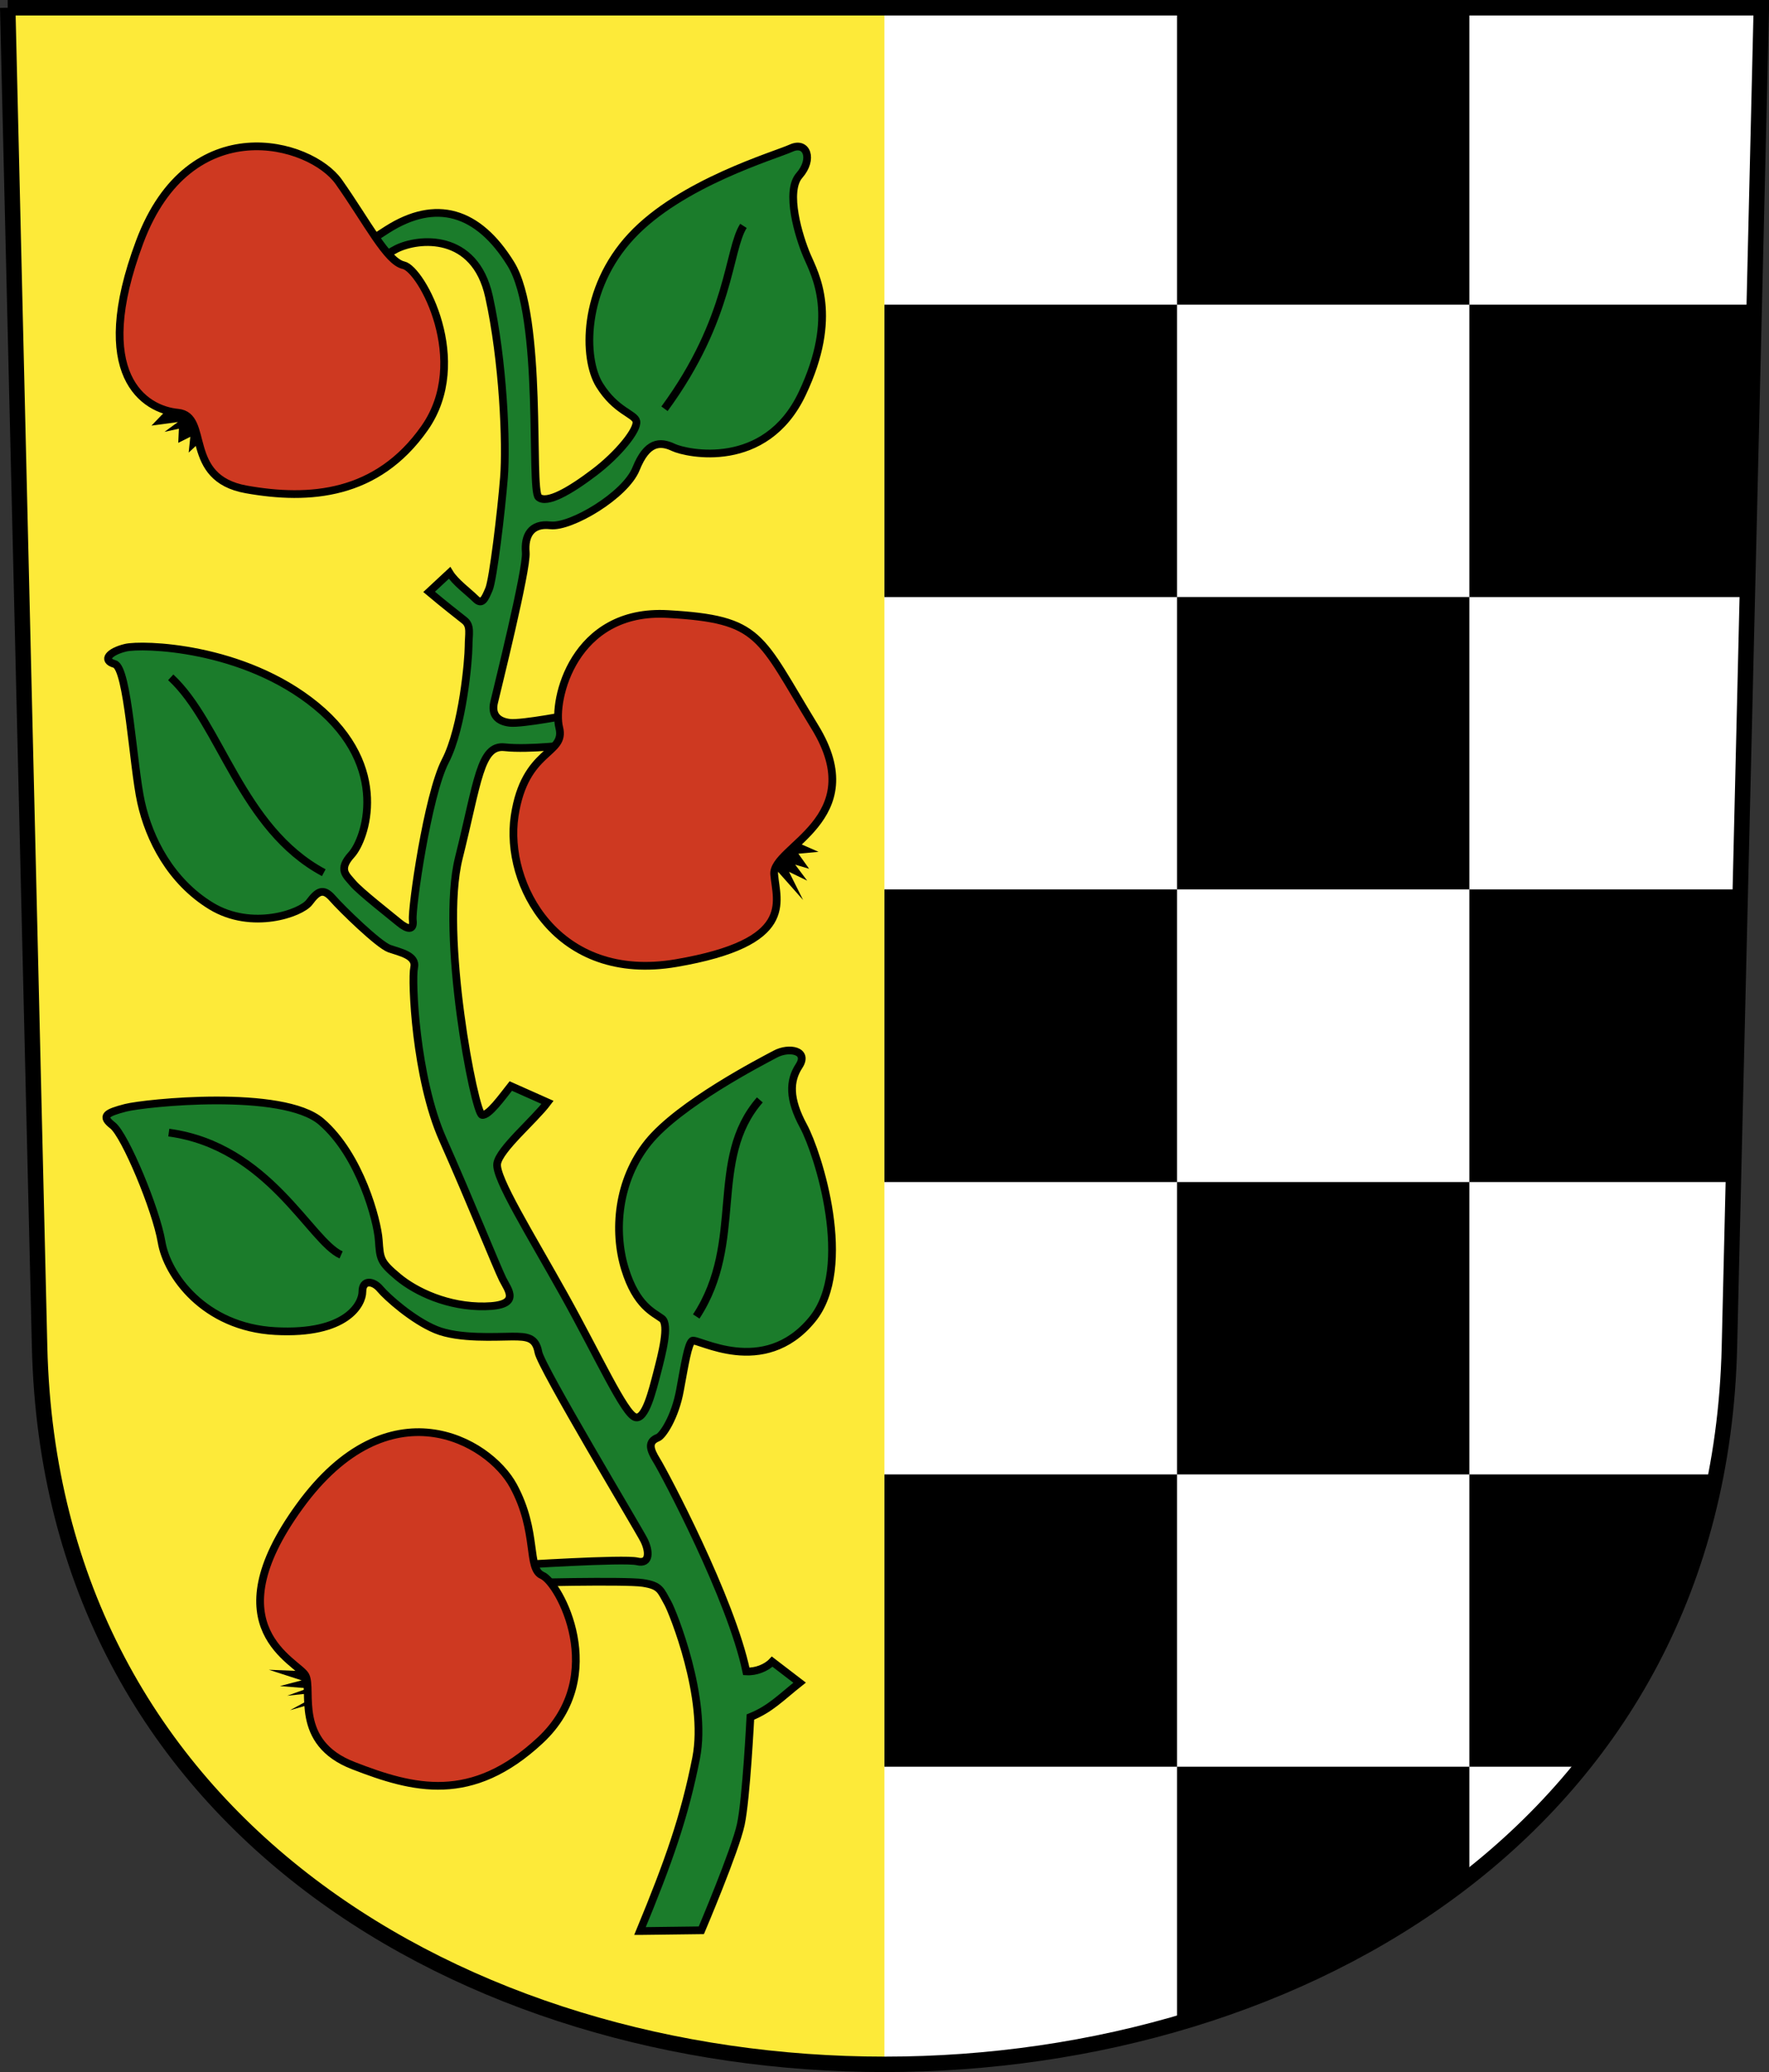 <svg xmlns="http://www.w3.org/2000/svg" viewBox="0 0 228.99 268.23" version="1.0"><rect x="0" y="0" width="228.99" height="268.23" fill="#333333" stroke="none"/><path d="M1 1l4.127 173.36c2.948 123.79 215.79 123.79 218.74 0L227.997 1h-227z" fill-rule="evenodd" fill="#fff"/><path d="M1.015.998l4.125 173.37c1.474 61.92 55.397 92.85 109.34 92.85V.998L1.01.995z" color="#000" fill-rule="evenodd" fill="#fdea39"/><path d="M82.846 249.95l7.94-.1s4.41-10.4 5.11-13.7c.71-3.3 1.24-13.9 1.24-13.9 2.58-1.04 3.91-2.5 6.37-4.45l-3.55-2.72c-.74.79-2.11 1.34-3.35 1.26-1.95-9.38-10.61-25.7-11.59-27.28-.92-1.48-1.18-2.46.15-2.98.6-.23 2.23-2.65 2.86-6.16.64-3.48 1.04-5.99 1.58-6.37.61-.43 9.22 4.93 15.52-2.75 5.51-6.72.78-21.52-1.12-25.04-1.91-3.53-1.83-5.87-.57-7.79 1.29-1.99-1.3-2.49-3.08-1.53-1.84.98-12.41 6.43-16.45 11.42-3.985 4.93-4.5 11.52-3.01 16.37 1.48 4.82 3.72 5.65 4.79 6.45 1.01.76-.02 4.66-.62 6.98-.61 2.34-1.53 6.17-2.83 5.78-1.41-.42-4.806-7.92-9.189-15.79-4.384-7.86-8.953-15.18-8.689-17.03.265-1.85 4.833-5.67 6.52-7.93l-4.758-2.12c-1.116 1.41-2.883 3.89-3.721 3.74-.959-.18-5.471-23.4-3.005-33.26 2.467-9.87 2.756-14.68 5.927-14.33 3.172.35 8.905-.37 8.905-.37l-.177-3.88s-6.467 1.27-8.053 1.09-2.395-1.07-2.042-2.61c.354-1.55 4.291-17.28 4.105-19.45-.187-2.16.681-3.79 3.193-3.5 2.634.3 9.704-3.88 11.084-7.33 1.4-3.48 3.07-3.6 4.83-2.76 1.68.79 11.93 3.07 16.68-6.97 4.76-10.04 1.67-15.38.61-17.85-1.05-2.47-2.82-8.3-.98-10.39 1.84-2.1.97-4.45-1.06-3.53-2.11.96-14.28 4.49-20.7 11.4-6.371 6.84-6.226 15.84-4.121 19.25 2.104 3.41 4.581 3.74 4.781 4.71.22 1.09-2.327 4.26-5.461 6.63-3.135 2.38-6.146 4.12-7.198 3.19-1.123-1 .654-23.33-3.597-30.2-4.216-6.82-9.691-8.46-16.034-4.41-6.343 4.06-10.22 6.7-10.22 6.7l2.291 2.82s6.343-5.64 9.162-7.05c2.82-1.41 10.147-2.15 11.982 6.17 1.835 8.31 2.291 19.03 1.938 23.43-.352 4.41-1.409 13.22-1.938 14.45s-.881 2.12-1.762 1.23c-.881-.88-2.615-2.13-3.348-3.34l-2.643 2.46c2.058 1.73 3.7 3 4.581 3.7.881.71.529 1.77.529 3.35 0 1.59-.726 10.45-3.017 14.85-2.29 4.41-4.383 19.16-4.207 20.57s-.705 1.23-1.762.35-5.11-4.05-5.991-5.11-1.938-1.76-.176-3.7 5.152-11.29-4.59-19.27c-9.465-7.74-22.557-8.01-24.66-7.51s-3.107 1.62-1.41 2.11c1.727.5 2.364 13.14 3.421 17.9s3.807 10.2 9.051 13.41c5.298 3.23 11.668.94 12.725-.47 1.058-1.41 1.783-1.92 2.996-.53s5.967 6.02 7.358 6.52c1.39.49 3.566.88 3.214 2.47-.352 1.58.176 14.27 3.7 22.2s7.057 16.71 7.762 18.12 2.478 3.43-2.294 3.52c-4.773.09-8.947-1.89-11.24-3.8-2.355-1.97-2.333-2.34-2.509-4.8-.176-2.47-2.385-10.95-7.435-15.3-4.988-4.3-22.847-2.44-25.339-1.8-2.492.65-3.245 1.06-1.659 2.29 1.586 1.24 5.617 10.86 6.322 15.08.705 4.23 5.466 11.03 14.719 11.53 9.259.5 11.277-3.52 11.277-5.11 0-1.58 1.41-1.41 2.291-.35s4.229 4.05 7.224 5.28c2.996 1.24 7.929.89 9.868.89 1.938 0 3.047.09 3.399 2.03s12.97 22.91 13.67 24.32c.71 1.41.81 3.16-.88 2.75s-15.837.5-15.837.5l.352 2.29s13.925-.35 16.215 0 2.29.95 3.25 2.64c.6 1.07 5.16 12.28 3.65 20.02-1.5 7.6-3.55 13.4-7.27 22.4z" fill-rule="evenodd" stroke="#000" fill="#1b7c2b"/><path d="M23.277 51.28l-3.67 3.81 3.424-.46-1.739 1.27 1.866-.41-.084 1.83 1.561-.78-.212 2.04 3.603-3.34-4.749-3.96zM41.039 216.38l-6.23-.25 4.236 1.37-2.806.74 3.621.29-2.684.96 4.735-.5-4.361 2.37 5.233-1.5-1.744-3.48z" color="#000" fill-rule="evenodd"/><path d="M70.194 203.92c-2.031-.87-.499-5.61-3.738-11.59-3.212-5.93-16.132-13.25-27.66 2.62-11.486 15.8-.223 20.1.747 21.92.997 1.87-1.603 8.68 6.23 11.68 7.725 3 15.267 5 24.171-3.3 8.971-8.38 2.43-20.4.25-21.33z" fill-rule="evenodd" color="#000" stroke="#000" fill="#ce3921"/><path d="M99.816 111.82l4.14 4.67-1.82-3.64 2.35 1.14-1.55-2.07 1.8.53-1.39-1.95 2.61-.24-4.83-2.12-1.31 3.68z" color="#000" fill-rule="evenodd"/><path d="M52.241 34.33c-2.16-.47-4.68-5.53-8.384-10.78-3.662-5.19-19.293-9.55-25.771 7.75-6.463 17.26.615 21.72 4.941 22.12 4.202.4.589 8.46 8.859 9.93 8.155 1.45 16.937.81 23.077-7.94 6.081-8.67-.403-20.58-2.722-21.08zM72.39 94.17c.902 3.56-4.464 2.66-5.775 11.47-1.308 8.78 5.435 21.67 20.911 19.02 15.49-2.65 13-7.9 12.69-11.48-.31-3.6 12.61-7.1 5.26-19.09-7.25-11.84-6.89-13.92-19.03-14.61-12.237-.7-14.928 11.24-14.056 14.69z" fill-rule="evenodd" color="#000" stroke="#000" fill="#ce3921"/><path d="M90.126 170.4c6.36-9.72 1.5-20.31 8.23-28.03M21.851 146.6c12.958 1.75 18.315 14.08 22.302 15.83M41.911 112.96C31.196 107.23 28.579 93.65 22.1 87.67M86.016 52.91c8.6-11.71 8.22-20.56 10.22-23.67" stroke="#000" fill="none"/><path d="M152.363 1.591v37.844h37.84V1.591h-37.84zm37.84 37.844V77.28h35.97l.91-37.844h-36.88zm0 37.844h-37.84v37.841h37.84V77.28zm0 37.841V153h34.16l.9-37.88h-35.06zm0 37.88h-37.84v37.84h37.84V153zm0 37.84v37.84h14.53c8.45-10.48 14.57-23.08 17.41-37.84h-31.94zm0 37.84h-37.84v32.79h1.65c13.27-4.04 25.65-10.22 36.19-18.5v-14.29zm-37.84 0v-37.84h-37.88v37.84h37.88zm0-75.68v-37.88h-37.88V153h37.88zm0-75.72V39.434h-37.88V77.28h37.88z" fill-rule="evenodd" color="#000"/><path d="M1 1l4.127 173.36c2.948 123.79 215.79 123.79 218.74 0L227.997 1h-227z" stroke="#000" stroke-width="2" fill="none"/></svg>